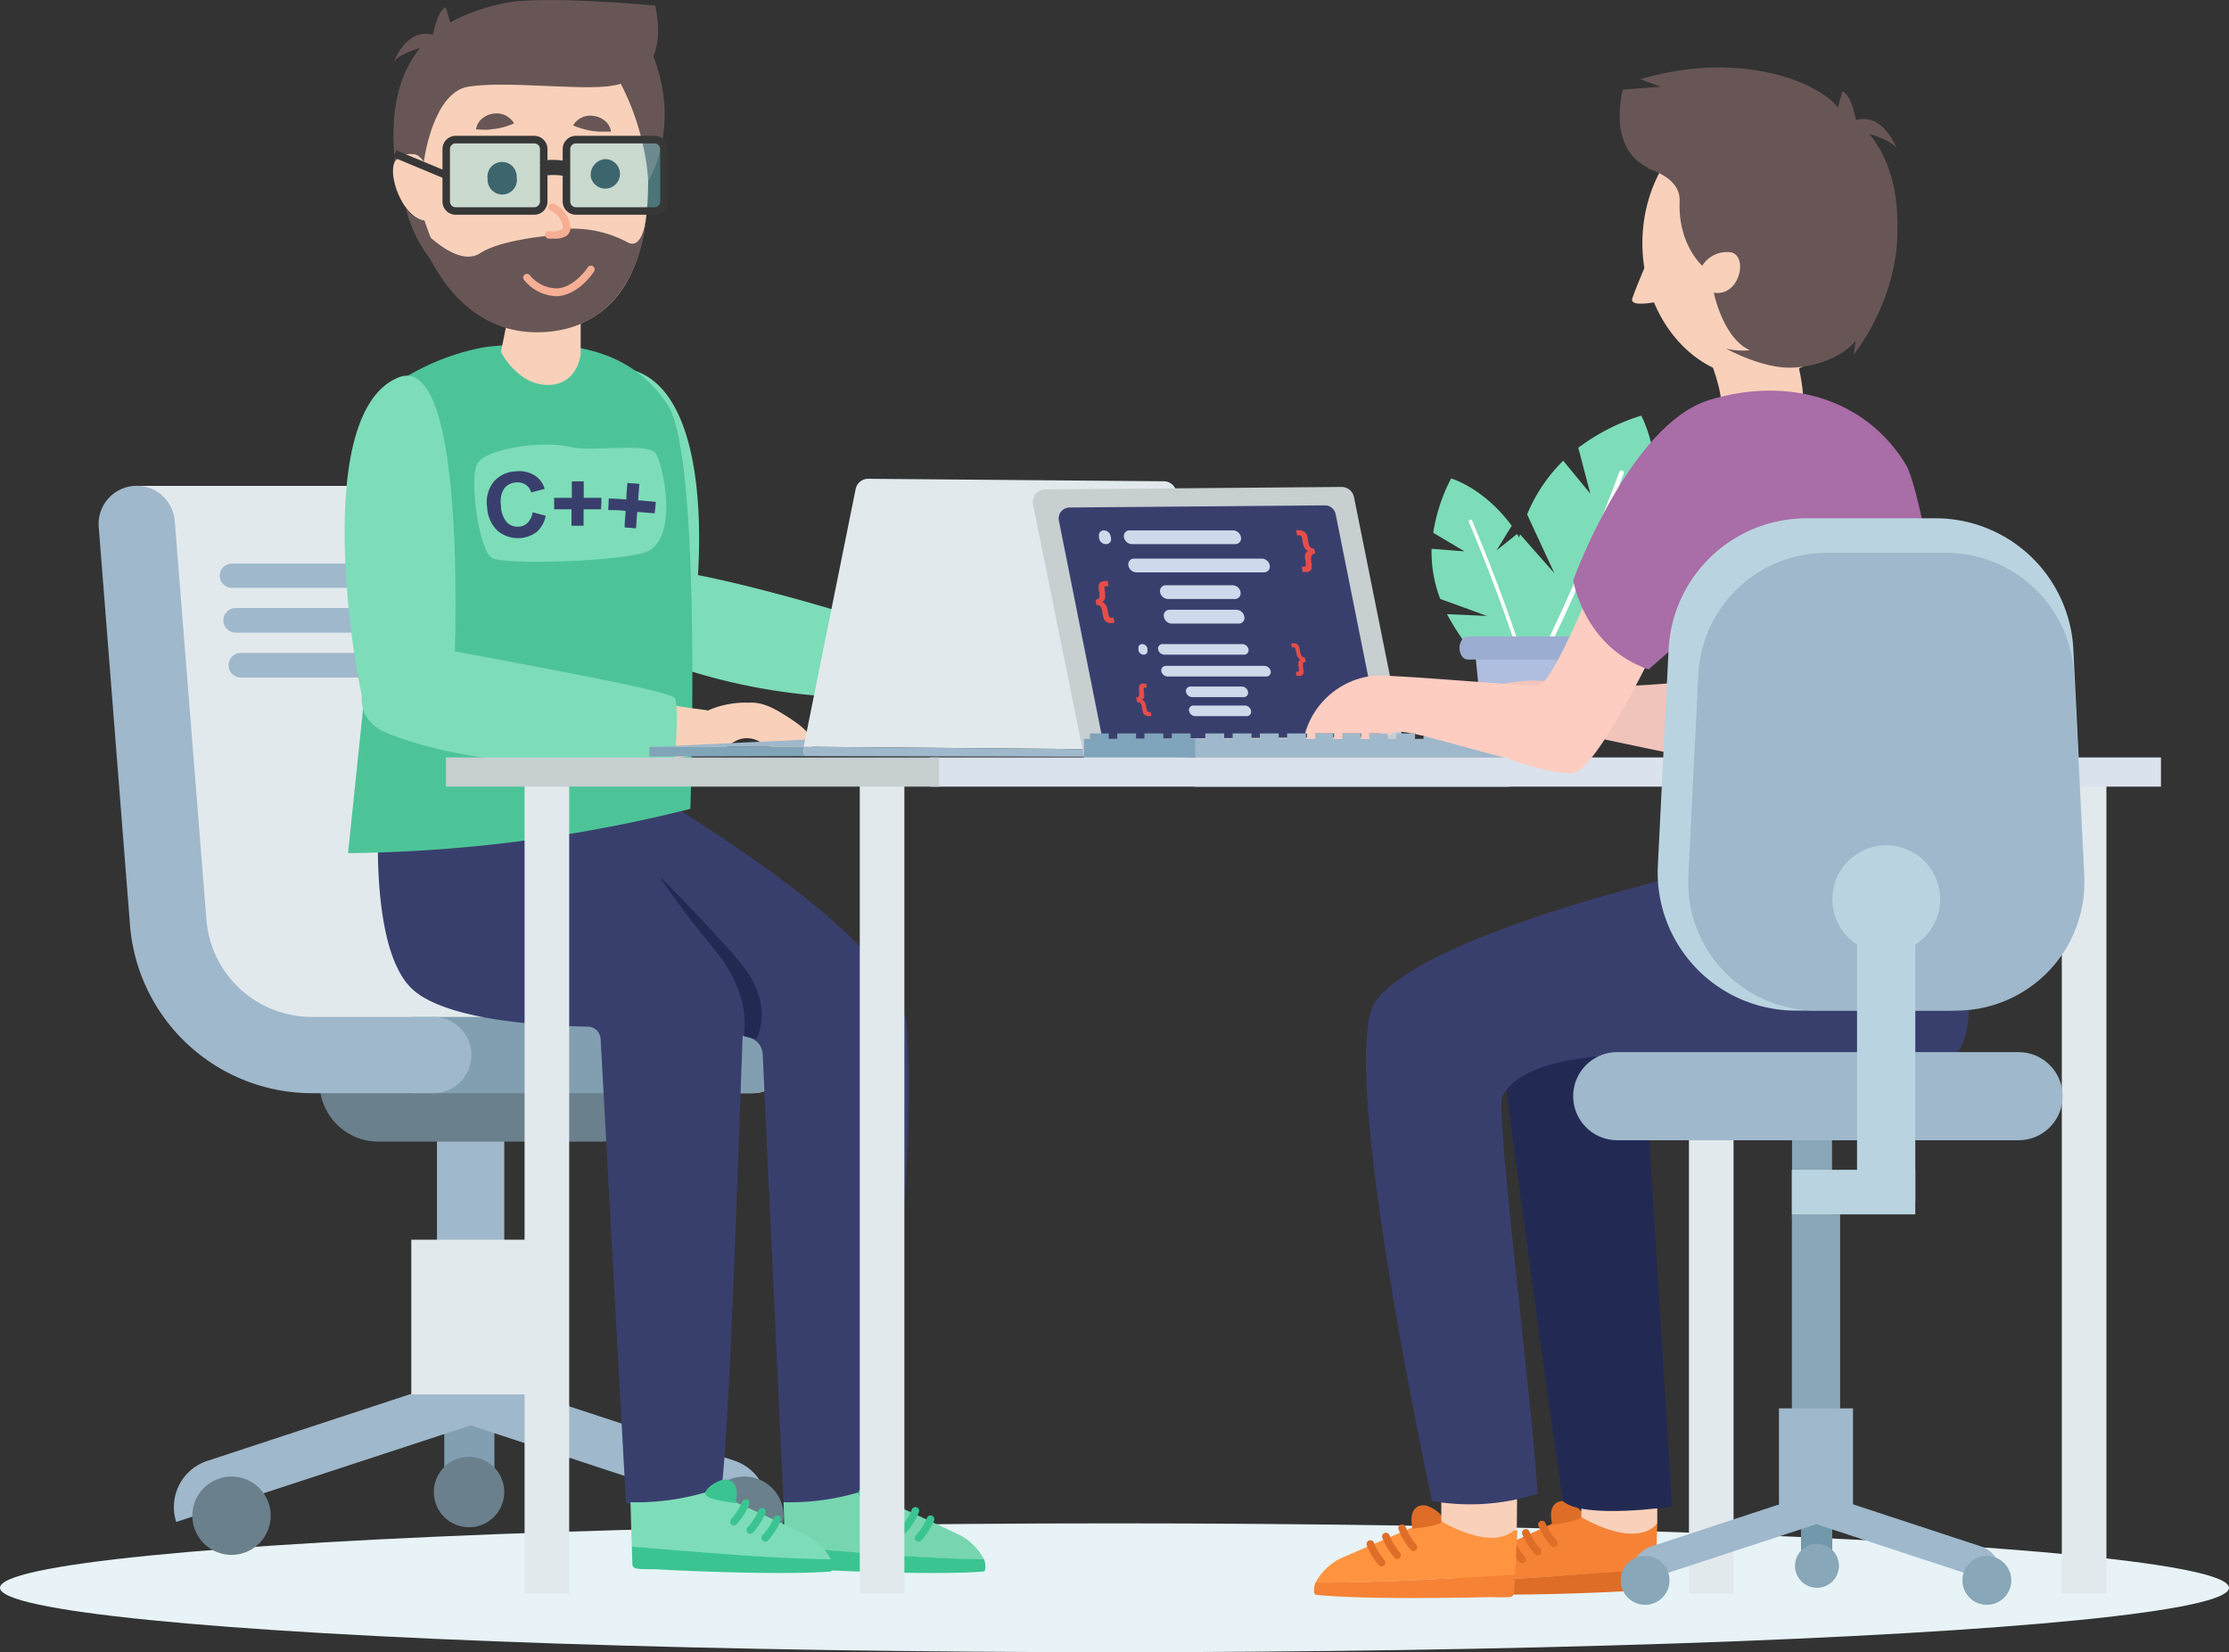 <?xml version="1.0" encoding="UTF-8"?> <svg xmlns="http://www.w3.org/2000/svg" viewBox="0 0 270.92 200.82"><rect x="0" y="0" width="270.92" height="200.82" fill="#333333" stroke="none"/> <defs> <style>.cls-1{fill:#e7f3f6;}.cls-2{fill:#7dddb8;}.cls-3{fill:#fff;}.cls-4{fill:#afbddf;}.cls-5{fill:#9badd0;}.cls-6{fill:#9fb8cb;}.cls-7{fill:#e2e9ed;}.cls-8{fill:#6a808c;}.cls-9{fill:#829fb2;}.cls-10{fill:#393f6d;}.cls-11{fill:#f9d1ba;}.cls-12{fill:#cbdcdd;}.cls-13{fill:#4dc498;}.cls-14{fill:#685656;}.cls-15{fill:#222a54;}.cls-16{fill:#80a4b8;}.cls-17{fill:#77d6b0;}.cls-18{fill:#3bc491;}.cls-19{fill:#f68236;}.cls-20{fill:#de6d27;}.cls-21{fill:#ff9440;}.cls-22{fill:#c7cfd1;}.cls-23{fill:#dae2ed;}.cls-24{fill:#7fa4bb;}.cls-25{fill:#f1c4bb;}.cls-26{fill:#fdcdc1;}.cls-27{fill:#a96da7;}.cls-28{fill:#88a7b8;}.cls-29{fill:#7198ab;}.cls-30{fill:#b9d4e0;}.cls-31{fill:#f6ae94;}.cls-32{fill:#1c1a21;}.cls-33{fill:#373737;}.cls-34{fill:#78eaf5;opacity:0.36;}.cls-35{fill:#ced9eb;}.cls-36{fill:#e64d4a;}</style> </defs> <g id="Слой_2" data-name="Слой 2"> <g id="layer_1" data-name="layer 1"> <ellipse class="cls-1" cx="135.46" cy="193" rx="135.46" ry="7.83"></ellipse> <path class="cls-2" d="M190.39,79.44l-.14.06c-.61-.33-1.21-.68-1.8-1l-.49-.29-.24-.14q-2-1.17-3.75-2.41l-.46-.32-.19-.14a42.59,42.59,0,0,1,1.43-10.25l4.17,4.72-3.31-7.14A19.72,19.72,0,0,1,190,56l3.29,4-1.46-5.57a25.14,25.14,0,0,1,7.65-3.91s2.59,4.63,1.64,12l-4.23.95,4,.49a31.25,31.25,0,0,1-2.45,7.53A16,16,0,0,1,190.39,79.44Z"></path> <path class="cls-3" d="M197.34,57.57c-.05.14-3.78,10.32-8.89,20.91l-.49-.29c5.1-10.54,8.81-20.68,8.86-20.83a.28.28,0,0,1,.36-.16A.28.28,0,0,1,197.34,57.57Z"></path> <path class="cls-2" d="M186.75,79.62h0c-.52.17-1,.32-1.56.47l-.42.12-.21.06c-1.14.32-2.27.6-3.38.83l-.43.09-.18,0a31.93,31.93,0,0,1-4.7-6.54l4.86.22-5.68-2.07A15.93,15.93,0,0,1,174,66.71l4,.31-3.8-2.26a21.27,21.27,0,0,1,2.17-6.6s3.92,1.08,7.37,5.75l-1.85,3,2.49-2A24.3,24.3,0,0,1,187,70.41,13.62,13.62,0,0,1,186.75,79.62Z"></path> <path class="cls-3" d="M178.94,63.29c0,.11,3.43,7.94,6.25,16.8l-.42.12c-2.81-8.82-6.19-16.62-6.23-16.73a.22.22,0,0,1,.11-.3A.21.21,0,0,1,178.94,63.29Z"></path> <polygon class="cls-4" points="193.01 91.75 180.54 91.75 179.24 78.77 194.32 78.77 193.01 91.75"></polygon> <path class="cls-5" d="M195.16,80.17H178.39c-.55,0-1-.63-1-1.41h0c0-.77.45-1.41,1-1.41h16.77c.56,0,1,.64,1,1.41h0C196.17,79.54,195.72,80.17,195.16,80.17Z"></path> <rect class="cls-6" x="53.11" y="136.98" width="8.18" height="18.81"></rect> <path class="cls-7" d="M96.08,128.25a4.63,4.63,0,0,1-4.63,4.63H52.87L50.1,132c-7-2.21-24.74-8-25.93-9.87-1.48-2.32-7.94-63.07-7.94-63.07H54.8a4.64,4.64,0,0,1,5,4.25l3.85,48.51a12.86,12.86,0,0,0,12.75,11.78H91.45A4.63,4.63,0,0,1,96.08,128.25Z"></path> <path class="cls-8" d="M72.93,138.77H46a7.16,7.16,0,0,1-7.16-7.16H80.09A7.16,7.16,0,0,1,72.93,138.77Z"></path> <path class="cls-9" d="M96.08,128.25a4.63,4.63,0,0,1-4.63,4.63H50.1v-9.27H91.45A4.63,4.63,0,0,1,96.08,128.25Z"></path> <path class="cls-6" d="M52.87,132.88H37.81a22.19,22.19,0,0,1-22-20.32L12,64.05a4.63,4.63,0,0,1,9.24-.73l3.85,48.51a12.85,12.85,0,0,0,12.75,11.78H52.87a4.64,4.64,0,0,1,0,9.27Z"></path> <path class="cls-6" d="M52.83,71.46H28.2A1.5,1.5,0,0,1,26.7,70h0a1.5,1.5,0,0,1,1.5-1.5H52.83a1.5,1.5,0,0,1,1.5,1.5h0A1.5,1.5,0,0,1,52.83,71.46Z"></path> <path class="cls-6" d="M53.29,76.9H28.65a1.5,1.5,0,0,1-1.5-1.49h0a1.5,1.5,0,0,1,1.5-1.5H53.29a1.5,1.5,0,0,1,1.5,1.5h0A1.5,1.5,0,0,1,53.29,76.9Z"></path> <path class="cls-9" d="M54,167.65h6.09a0,0,0,0,1,0,0v12.19a1.74,1.74,0,0,1-1.74,1.74H55.7A1.74,1.74,0,0,1,54,179.84V167.65A0,0,0,0,1,54,167.65Z"></path> <path class="cls-6" d="M93,185a5.91,5.91,0,0,0-3.77-7.46l-27.6-9.08V156.1h-9.2v12.52l-27.22,8.95A5.91,5.91,0,0,0,21.42,185L57.2,173.26h0Z"></path> <path class="cls-8" d="M85.72,184.21A4.76,4.76,0,1,1,90.48,189,4.76,4.76,0,0,1,85.72,184.21Z"></path> <path class="cls-6" d="M53.92,82.35H29.28a1.5,1.5,0,0,1-1.5-1.5h0a1.5,1.5,0,0,1,1.5-1.49H53.92a1.5,1.5,0,0,1,1.5,1.49h0A1.5,1.5,0,0,1,53.92,82.35Z"></path> <path class="cls-8" d="M61.29,181.36A4.28,4.28,0,1,0,57,185.64,4.28,4.28,0,0,0,61.29,181.36Z"></path> <rect class="cls-7" x="49.99" y="150.69" width="14.43" height="18.81"></rect> <path class="cls-8" d="M32.9,184.21A4.76,4.76,0,1,0,28.14,189,4.76,4.76,0,0,0,32.9,184.21Z"></path> <path class="cls-10" d="M110.17,124.42c1.41,16-2.8,49.31-3.94,56.75,0,0-5.85,3.23-11,1.39l-2.53-54.45a2.21,2.21,0,0,0-1.65-2L65,119.26H61.11L56.19,99.87s25.58-3.54,26.31-1.54C82.67,98.8,109.26,114.17,110.17,124.42Z"></path> <path class="cls-10" d="M90.39,122.71c-.66,16.68-1.7,52.11-2.85,59.55,0,0-6.32,2.21-11.46.37L73,126.25a1.58,1.58,0,0,0-1.55-1.46c-4.34-.06-17.24-.57-21.44-4.66-5-4.84-4-20.35-4-20.35S63.29,96.33,64,98.33C64.18,98.8,90.8,112.42,90.39,122.71Z"></path> <path class="cls-2" d="M77,45c11.58,3.62,7.5,33.49,6.28,34.41s-10.07,4.09-10.57,1.58S68,42.12,77,45Z"></path> <path class="cls-11" d="M84.17,80.92c17.41,4.16,29.72,2.55,29.72,2.55l-.47-5.09s-16.08-3.84-23.58-6.6C88.2,71.17,82.25,80.46,84.17,80.92Z"></path> <path class="cls-2" d="M82.13,81a72.23,72.23,0,0,0,27.52,3.67s.31-6.62-.35-7.64-17.86-6-25.59-7.33C81,69.28,74.5,78.46,82.13,81Z"></path> <path class="cls-12" d="M110.37,84.86l-.25-7.62a.66.66,0,0,0-.48-.62L107.45,76a.67.67,0,0,0-.87.61l-.49,8.57a.67.67,0,0,0,.75.71l2.92-.3A.67.67,0,0,0,110.37,84.86Z"></path> <path class="cls-13" d="M58.94,42.19A28.87,28.87,0,0,0,45,49s6.28,3.05,1.5,14.38L42.3,103.7a177.59,177.59,0,0,0,41.61-5.38s1.45-42.64-2.74-49.07C76.53,42.13,68.63,41.09,58.94,42.19Z"></path> <path class="cls-11" d="M62,37.18l-1.11,5.61s2,4,5.69,4,4-3.78,4-3.78v-5.8Z"></path> <path class="cls-2" d="M69.36,54.34c2.55.64,9.4-.61,10.34.77s3,11-1.6,12.13-16.74,1.37-18.29.6S57,58.31,58,56.4,66,53.51,69.36,54.34Z"></path> <path class="cls-11" d="M78.78,22c0,10.13-3.44,18.34-13.86,18.34-7.65,0-13.85-8.21-13.85-18.34S57.27,3.61,64.92,3.61,78.78,11.82,78.78,22Z"></path> <path class="cls-11" d="M52.9,19.59s-3.84-2.05-4.9,0,1.59,8.46,4.9,7.09S52.9,19.59,52.9,19.59Z"></path> <path class="cls-14" d="M74.41,8.33A30.8,30.8,0,0,1,78.8,22s4.82-7.7-.58-17.72Z"></path> <path class="cls-14" d="M51.51,19.68s1.06-8.47,5.43-9.15,12.43.34,16.55,0C81.17,9.9,80.16,3,79.63.68c0,0-13.95-1.34-18.59-.25S46.35,4.2,48,19.59C48,19.59,50.18,17.49,51.51,19.68Z"></path> <path class="cls-14" d="M49.29,25.15a16.44,16.44,0,0,0,4.88,8.37S51.94,28,51.61,26.84A3.23,3.23,0,0,1,49.29,25.15Z"></path> <path class="cls-14" d="M57.86,15.72a2,2,0,0,1,.74-1.3,2.58,2.58,0,0,1,1.32-.6A2.45,2.45,0,0,1,62.48,15a9.57,9.57,0,0,1-2.27.67c-.33,0-.66.08-1,.1S58.41,15.75,57.86,15.72Z"></path> <path class="cls-14" d="M74.26,16c-.55,0-1,0-1.33,0s-.69-.05-1-.09a8.68,8.68,0,0,1-1-.22,7.92,7.92,0,0,1-1.27-.45,2.43,2.43,0,0,1,2.56-1.14,2.66,2.66,0,0,1,1.32.6A2,2,0,0,1,74.26,16Z"></path> <path class="cls-2" d="M48.32,45.92c-11.16,4.79-4.63,39.82-3.66,41,3.91,4.77,10.2-.7,10.43-3.25S57,42.18,48.32,45.92Z"></path> <path class="cls-11" d="M55.14,90a66.39,66.39,0,0,0,31.13,1.5L86,86.34S68.57,84.15,61.2,81.07C59.58,80.39,53.24,89.41,55.14,90Z"></path> <path class="cls-2" d="M47.34,89.24C61.91,94.86,82,92.49,82,92.49s.6-6.61,0-7.65S57.07,79.65,49.41,78C46.76,77.46,39.83,86.34,47.34,89.24Z"></path> <path class="cls-15" d="M90.39,125.92s1.13-4.8-3.41-10.33c-5.5-6.69-6.82-9.1-6.82-9.1s9.53,9.6,11,12.13c2.74,4.64.72,7.7.72,7.7Z"></path> <path class="cls-14" d="M51.07,5.83s-2.92.81-3.25,1.82c0,0,1.47-4.3,4.8-3.42,0,0,.47-2.84,1.55-3.35L55,3.61Z"></path> <path class="cls-11" d="M95.94,87.27c-1.57-1-3.13-2-5-1.85-2.56-.15-7.84,1.08-6.94,4.35.51,1.83,2,2,3.28,1.56.68-.21,1.91-1.29,2.6-1.46a3,3,0,0,1,2.49.31,14.18,14.18,0,0,0,3.27,1.29c.92.22,2.6.68,3-.57C99.22,89.41,96.93,87.92,95.94,87.27Z"></path> <path class="cls-7" d="M136.77,91.1l-39.09-.33L104,59.44a1.54,1.54,0,0,1,1.52-1.24l35.95.3a1.55,1.55,0,0,1,1.5,1.85Z"></path> <polygon class="cls-6" points="97.85 89.9 78.94 90.8 97.68 90.77 97.85 89.9"></polygon> <polygon class="cls-16" points="78.94 90.8 78.93 91.96 97.67 91.91 97.68 90.77 78.94 90.8"></polygon> <polygon class="cls-6" points="136.77 91.1 97.68 90.77 97.67 91.91 136.76 91.99 136.77 91.1"></polygon> <path class="cls-17" d="M119.61,189.57c-4.64,0-11.87-.56-17.61-1h-.15c-2.59-.21-4.87-.41-6.45-.56l-.16-5.41a29.78,29.78,0,0,0,9.75-1.39s8.81,4,11.7,5.4A7,7,0,0,1,119.61,189.57Z"></path> <path class="cls-18" d="M101.85,188.53H102c5.74.47,13,1,17.61,1a2.6,2.6,0,0,1,.13,1.26.28.28,0,0,1-.26.24c-5.35.41-16.35,0-21.38-.29-.93,0-1.69,0-2.15-.08a.55.55,0,0,1-.49-.52L95.4,188C97,188.12,99.26,188.32,101.85,188.53Z"></path> <path class="cls-18" d="M108,182.7s-3-.32-3.59-.92,1.39-1.93,2.3-1.94S108.51,180.55,108,182.7Z"></path> <path class="cls-18" d="M107.82,185.43a.49.49,0,0,1-.34-.14.46.46,0,0,1,0-.65,7.38,7.38,0,0,0,1.34-2.13.47.47,0,0,1,.6-.25.46.46,0,0,1,.25.6,8.33,8.33,0,0,1-1.57,2.45A.47.47,0,0,1,107.82,185.43Z"></path> <path class="cls-18" d="M109.78,186.44a.46.46,0,0,1-.31-.79,7.5,7.5,0,0,0,1.35-2.13.46.46,0,1,1,.84.36,8.12,8.12,0,0,1-1.56,2.44A.47.47,0,0,1,109.78,186.44Z"></path> <path class="cls-18" d="M111.64,187.4a.46.46,0,0,1-.31-.79,7.37,7.37,0,0,0,1.35-2.13.46.46,0,0,1,.6-.24.47.47,0,0,1,.25.6,8.46,8.46,0,0,1-1.57,2.44A.47.47,0,0,1,111.64,187.4Z"></path> <path class="cls-2" d="M101,189.57c-4.64,0-11.87-.56-17.61-1h-.15c-2.59-.21-4.87-.41-6.45-.56l-.16-5.41a29.78,29.78,0,0,0,9.75-1.39s8.81,4,11.7,5.4A7,7,0,0,1,101,189.57Z"></path> <path class="cls-18" d="M83.25,188.53h.15c5.74.47,13,1,17.61,1a2.49,2.49,0,0,1,.13,1.26.28.28,0,0,1-.26.24c-5.35.41-16.35,0-21.38-.29-.93,0-1.69,0-2.15-.08a.55.55,0,0,1-.49-.52L76.8,188C78.38,188.12,80.66,188.32,83.25,188.53Z"></path> <path class="cls-18" d="M89.41,182.7s-3-.32-3.59-.92,1.39-1.93,2.3-1.94S89.91,180.55,89.41,182.7Z"></path> <path class="cls-18" d="M89.22,185.43a.51.51,0,0,1-.34-.14.46.46,0,0,1,0-.65,7.38,7.38,0,0,0,1.34-2.13.47.47,0,0,1,.6-.25.46.46,0,0,1,.25.6,8.33,8.33,0,0,1-1.57,2.45A.47.47,0,0,1,89.22,185.43Z"></path> <path class="cls-18" d="M91.18,186.44a.46.46,0,0,1-.31-.79,7.5,7.5,0,0,0,1.35-2.13.46.46,0,0,1,.84.36,8.12,8.12,0,0,1-1.56,2.44A.47.47,0,0,1,91.18,186.44Z"></path> <path class="cls-18" d="M93,187.4a.46.46,0,0,1-.31-.79,7.14,7.14,0,0,0,1.35-2.13.46.46,0,0,1,.6-.24.47.47,0,0,1,.25.6,8.46,8.46,0,0,1-1.57,2.44A.47.47,0,0,1,93,187.4Z"></path> <path class="cls-14" d="M78.5,26.63s-.41,3.9-2.27,2.8A14,14,0,0,0,69,27.81a3.08,3.08,0,0,1-2.25.84s-5.94.51-8.37,2.12c-3.07,2-7.86-3.71-7.86-3.71S54,40.83,65.84,40.38C77.9,39.91,78.5,26.63,78.5,26.63Z"></path> <rect class="cls-7" x="205.28" y="93.84" width="5.42" height="99.87"></rect> <rect class="cls-7" x="250.6" y="93.84" width="5.42" height="99.87"></rect> <path class="cls-19" d="M177.07,192.19c4.64-.05,11.86-.55,17.6-1l.15,0c2.59-.2,4.87-.41,6.45-.55l.16-5.42a29.85,29.85,0,0,1-9.75-1.39s-8.81,4-11.7,5.41A6.93,6.93,0,0,0,177.07,192.19Z"></path> <path class="cls-20" d="M194.82,191.15l-.15,0c-5.74.47-13,1-17.6,1a2.51,2.51,0,0,0-.14,1.26.3.3,0,0,0,.26.25c5.35.4,16.35,0,21.39-.3.92,0,1.69,0,2.15-.08a.54.54,0,0,0,.48-.52l.06-2.2C199.69,190.74,197.41,191,194.82,191.15Z"></path> <path class="cls-20" d="M188.66,185.33s3-.33,3.59-.93-1.38-1.93-2.3-1.94S188.17,183.17,188.66,185.33Z"></path> <path class="cls-20" d="M188.85,188.05a.48.48,0,0,0,.34-.14.47.47,0,0,0,0-.65,7.26,7.26,0,0,1-1.35-2.13.46.46,0,0,0-.6-.24.46.46,0,0,0-.25.6,8.46,8.46,0,0,0,1.57,2.44A.47.47,0,0,0,188.85,188.05Z"></path> <path class="cls-20" d="M186.89,189.06a.47.47,0,0,0,.33-.14.45.45,0,0,0,0-.65,7.15,7.15,0,0,1-1.34-2.13.46.46,0,0,0-.6-.24.45.45,0,0,0-.25.6,8.46,8.46,0,0,0,1.57,2.44A.47.47,0,0,0,186.89,189.06Z"></path> <path class="cls-20" d="M185,190a.43.43,0,0,0,.33-.14.45.45,0,0,0,0-.65,7.76,7.76,0,0,1-1.35-2.12.46.46,0,1,0-.84.35,8.23,8.23,0,0,0,1.57,2.44A.45.45,0,0,0,185,190Z"></path> <path class="cls-11" d="M201.43,185.18l0-7.36-9.23-2v8.59S198.67,188.38,201.43,185.18Z"></path> <path class="cls-21" d="M159.9,192.36c4.64.07,11.87-.24,17.62-.56h.15c2.6-.13,4.88-.28,6.46-.38l.31-5.41a29.75,29.75,0,0,1-9.71-1.65s-8.91,3.79-11.84,5.09A7,7,0,0,0,159.9,192.36Z"></path> <path class="cls-19" d="M177.67,191.79h-.15c-5.75.32-13,.63-17.62.56a2.49,2.49,0,0,0-.17,1.26.29.29,0,0,0,.25.25c5.34.55,16.35.38,21.39.27a20.23,20.23,0,0,0,2.15,0,.53.53,0,0,0,.49-.51l.12-2.2C182.55,191.51,180.27,191.66,177.67,191.79Z"></path> <path class="cls-20" d="M171.67,185.81s3-.25,3.61-.84-1.33-2-2.25-2S171.23,183.63,171.67,185.81Z"></path> <path class="cls-20" d="M171.79,188.54a.51.51,0,0,0,.34-.14.47.47,0,0,0,0-.65,7.38,7.38,0,0,1-1.29-2.16.46.46,0,0,0-.59-.26.45.45,0,0,0-.26.59,8.13,8.13,0,0,0,1.5,2.49A.53.53,0,0,0,171.79,188.54Z"></path> <path class="cls-20" d="M169.8,189.5a.51.51,0,0,0,.34-.14.47.47,0,0,0,0-.65,7.65,7.65,0,0,1-1.29-2.16.46.46,0,0,0-.85.33,8,8,0,0,0,1.5,2.48A.47.47,0,0,0,169.8,189.5Z"></path> <path class="cls-20" d="M167.91,190.41a.49.49,0,0,0,.34-.14.46.46,0,0,0,0-.65,7.63,7.63,0,0,1-1.29-2.16.46.46,0,0,0-.85.33,8.36,8.36,0,0,0,1.5,2.49A.53.53,0,0,0,167.91,190.41Z"></path> <path class="cls-11" d="M184.36,185.68l.06-7.36-9.24-2v8.59S181.6,188.87,184.36,185.68Z"></path> <path class="cls-22" d="M131.78,92.08l39.09-.32-6.3-31.33A1.54,1.54,0,0,0,163,59.19l-35.94.3a1.54,1.54,0,0,0-1.5,1.85Z"></path> <path class="cls-10" d="M134,89.84l33.76-.28L162.34,62.5A1.33,1.33,0,0,0,161,61.43l-31,.26a1.33,1.33,0,0,0-1.3,1.59Z"></path> <rect class="cls-7" x="63.76" y="93.84" width="5.42" height="99.87"></rect> <rect class="cls-7" x="104.5" y="93.84" width="5.42" height="99.87"></rect> <rect class="cls-23" x="145.23" y="92.07" width="117.42" height="3.55"></rect> <rect class="cls-6" x="145.3" y="89.81" width="39.48" height="2.28"></rect> <rect class="cls-24" x="132.47" y="89.15" width="2.29" height="0.97"></rect> <rect class="cls-24" x="135.79" y="89.15" width="2.29" height="0.97"></rect> <rect class="cls-24" x="139.1" y="89.15" width="2.29" height="0.97"></rect> <rect class="cls-24" x="142.42" y="89.15" width="2.29" height="0.97"></rect> <rect class="cls-6" x="146.5" y="89.15" width="2.29" height="0.97"></rect> <rect class="cls-6" x="149.82" y="89.15" width="2.29" height="0.97"></rect> <rect class="cls-6" x="153.13" y="89.15" width="2.29" height="0.97"></rect> <rect class="cls-6" x="156.44" y="89.15" width="2.29" height="0.97"></rect> <rect class="cls-6" x="159.76" y="89.15" width="2.28" height="0.97"></rect> <rect class="cls-6" x="163.08" y="89.15" width="2.28" height="0.97"></rect> <rect class="cls-6" x="166.39" y="89.15" width="2.28" height="0.97"></rect> <rect class="cls-6" x="169.71" y="89.15" width="2.28" height="0.97"></rect> <rect class="cls-6" x="173.02" y="89.15" width="2.28" height="0.97"></rect> <rect class="cls-6" x="176.33" y="89.15" width="2.29" height="0.97"></rect> <rect class="cls-6" x="179.64" y="89.15" width="2.29" height="0.97"></rect> <polygon class="cls-24" points="145.3 92.08 131.75 92.24 131.75 89.81 145.29 89.81 145.3 92.08"></polygon> <path class="cls-15" d="M180.79,115.18s6.15,46.92,9.16,67.28c2.45,2.25,13.28.67,13.28.67l-4.15-66.66Z"></path> <path class="cls-11" d="M207.73,43.44s1.8,4.39,1.42,6.19c0,0,7.91,2.16,9.46.87s-.69-8.61-.69-8.61Z"></path> <path class="cls-10" d="M236.5,104.6s6.45,21.67,0,24.51-48.38-6.27-53.9,4.14c-.9,1.7,3.8,38.56,4.27,48.33a27,27,0,0,1-12.81.88s-11.75-54.21-6.83-60.79C174,112.59,212,104.6,212,104.6Z"></path> <path class="cls-25" d="M179.64,84.08a17.51,17.51,0,0,1,10.28-1c5.81,1.16,20.78-.85,20.78-.85s-.91,10.4-1.3,10.53-22.06-4.47-25.16-5.27A8.08,8.08,0,0,1,179.64,84.08Z"></path> <path class="cls-26" d="M200.89,79.25s-7,14.64-9.81,14.74c-2.22.07-5.85-1.06-8.3-1.91L173,89.43c-.37-.06-.71-.13-1-.2v-.08h-.44a9.41,9.41,0,0,0-1.85-.23,2.54,2.54,0,0,0-1,.55v-.32h-2.28v.66h-1v-.66h-2.28v.66h-1v-.66h-2.29v.66h-1v-.66h-.24a9.75,9.75,0,0,1,8.19-7c1.81-.26,18.33,1.29,20.13,1.16s6.85-12.9,6.85-12.9Z"></path> <path class="cls-27" d="M191.21,70.54s1.29,8.12,9.16,10.83l3.1-2.71s5.42,18.2-1.55,27c0,0,18.71,4.52,38.84,1.55,0,0-6.25-46-9.1-50.71-4.84-8-14.26-10.84-23.93-7.87S191.21,70.54,191.21,70.54Z"></path> <rect class="cls-28" x="217.81" y="137.72" width="4.86" height="10.55" transform="translate(440.48 285.99) rotate(180)"></rect> <rect class="cls-28" x="217.78" y="147.61" width="5.87" height="26.95" transform="translate(441.44 322.17) rotate(180)"></rect> <path class="cls-29" d="M220.36,181.77h1a1.42,1.42,0,0,1,1.42,1.42v7.27a0,0,0,0,1,0,0h-3.8a0,0,0,0,1,0,0v-7.27A1.42,1.42,0,0,1,220.36,181.77Z" transform="translate(441.68 372.23) rotate(180)"></path> <path class="cls-6" d="M198.39,192.61a3.69,3.69,0,0,1,2.35-4.65L218,182.29v-7.73h5.74v7.81l17,5.59a3.69,3.69,0,0,1,2.35,4.65l-22.33-7.34h0Z"></path> <circle class="cls-28" cx="199.95" cy="192.1" r="2.97"></circle> <circle class="cls-28" cx="241.49" cy="192.1" r="2.97"></circle> <path class="cls-28" d="M218.17,190.32a2.67,2.67,0,1,1,2.67,2.68A2.67,2.67,0,0,1,218.17,190.32Z"></path> <rect class="cls-6" x="216.22" y="171.18" width="9" height="11.74" transform="translate(441.44 354.11) rotate(180)"></rect> <path class="cls-30" d="M218.26,122.84h18.28a16.77,16.77,0,0,0,16.75-17.61L252,78.9A16.77,16.77,0,0,0,235.23,63H219.57A16.78,16.78,0,0,0,202.81,78.9l-1.31,26.33A16.79,16.79,0,0,0,218.26,122.84Z"></path> <path class="cls-4" d="M220.35,108.26a7,7,0,1,1,7.05,7A7,7,0,0,1,220.35,108.26Z"></path> <path class="cls-6" d="M220.77,122.84h17a15.58,15.58,0,0,0,15.55-16.35L252.08,82a15.58,15.58,0,0,0-15.56-14.8H222A15.58,15.58,0,0,0,206.42,82l-1.21,24.45A15.58,15.58,0,0,0,220.77,122.84Z"></path> <path class="cls-30" d="M222.71,109.3a6.55,6.55,0,1,1,6.54,6.55A6.54,6.54,0,0,1,222.71,109.3Z"></path> <path class="cls-6" d="M196.57,138.6h48.77a5.36,5.36,0,0,0,5.36-5.35h0a5.36,5.36,0,0,0-5.36-5.36H196.57a5.36,5.36,0,0,0-5.36,5.36h0A5.36,5.36,0,0,0,196.57,138.6Z"></path> <rect class="cls-30" x="225.71" y="108.26" width="7.08" height="37.77" transform="translate(458.5 254.3) rotate(180)"></rect> <rect class="cls-30" x="217.78" y="142.19" width="15.01" height="5.42" transform="translate(450.57 289.8) rotate(180)"></rect> <rect class="cls-23" x="113.04" y="92.07" width="70.36" height="3.55"></rect> <polygon class="cls-22" points="114.12 95.62 54.2 95.62 54.2 92.07 114.12 92.08 114.12 95.62"></polygon> <path class="cls-11" d="M213.51,13.26c-7.68,0-13.89,7.31-13.89,16.33a19.43,19.43,0,0,0,.24,3c-.54,1.28-1.2,2.88-1.46,3.68s1.23.72,2.63.48c2.26,5.44,7,9.19,12.48,9.19,7.67,0,13.89-7.31,13.89-16.33S221.18,13.26,213.51,13.26Z"></path> <path class="cls-14" d="M230.19,24.22a5.45,5.45,0,0,1-3-1.66,33.07,33.07,0,0,0-12.07-8.11,7,7,0,0,1-2.83-1.88,14.71,14.71,0,0,0-3.8,1.14c-3.38,1.56-4.85,4-7.52,6.26a8.17,8.17,0,0,1-.68.52c2.2.73,3.94,1.94,3.86,4-.21,5.24,2.75,7.81,2.75,7.81a3.53,3.53,0,0,1,3.4-1.64c2.25.32,1.19,5.46-2,4.91,0,0,1.11,5.53,4.38,7a8.46,8.46,0,0,1-2.89-.2s4.15,2.32,7.67,2.32,6.8-1.59,8.09-3.29c0,0-.08.46-.23,1.68,0,0,6.18-7.55,5.16-17C230.39,25.39,230.3,24.8,230.19,24.22Z"></path> <path class="cls-14" d="M227.16,16.26s3.06.86,3.41,1.92c0,0-1.54-4.52-5-3.59,0,0-.49-3-1.63-3.51l-.57,2c-2-2.83-11.49-7.15-24-3.45,0,0,1,.38,2.49.91-2.69.18-4.63.36-4.63.36-.55,2.44-1.61,9.68,6.45,10.34,4.32.36,12.79-.71,17.38,0s5.7,9.61,5.7,9.61c1.39-2.3,3.68-.1,3.68-.1.75-7-.81-11.51-3.22-14.45Z"></path> <path class="cls-31" d="M67.53,36a5.27,5.27,0,0,1-3.8-1.93.45.45,0,0,1,0-.65.46.46,0,0,1,.64,0,4.27,4.27,0,0,0,3.43,1.63c2.12-.2,3.61-2.52,3.63-2.54a.46.46,0,0,1,.63-.15.47.47,0,0,1,.14.64c-.07.11-1.75,2.72-4.31,3Z"></path> <path class="cls-31" d="M67.24,29a4.29,4.29,0,0,1-.61,0,.46.46,0,0,1,.13-.91,2.48,2.48,0,0,0,1.54-.21.31.31,0,0,0,.11-.27,2.52,2.52,0,0,0-1.46-2,.44.44,0,0,1-.22-.6.45.45,0,0,1,.6-.23,3.43,3.43,0,0,1,2,2.86,1.22,1.22,0,0,1-.43,1A2.59,2.59,0,0,1,67.24,29Z"></path> <path class="cls-32" d="M71.81,21.49a1.79,1.79,0,1,0,1.63-2.14A1.92,1.92,0,0,0,71.81,21.49Z"></path> <path class="cls-32" d="M59.27,21.78a1.78,1.78,0,1,0,3.53-.23,1.78,1.78,0,1,0-3.53.23Z"></path> <path class="cls-33" d="M68.71,21.41a7.7,7.7,0,0,0-2.2-.1l-.9-1.59c.76-.45,2.45-.27,3.39-.12Z"></path> <rect class="cls-34" x="68.85" y="16.97" width="11.85" height="8.68" rx="1.15" transform="translate(149.55 42.62) rotate(180)"></rect> <rect class="cls-34" x="54.24" y="16.97" width="11.85" height="8.68" rx="1.15" transform="translate(120.32 42.62) rotate(180)"></rect> <path class="cls-33" d="M79.55,26.1H70a1.61,1.61,0,0,1-1.61-1.6V18.12A1.61,1.61,0,0,1,70,16.51h9.55a1.61,1.61,0,0,1,1.61,1.61V24.5A1.61,1.61,0,0,1,79.55,26.1ZM70,17.43a.69.69,0,0,0-.69.69V24.5a.69.69,0,0,0,.69.69h9.55a.69.69,0,0,0,.69-.69V18.12a.69.69,0,0,0-.69-.69Z"></path> <path class="cls-33" d="M64.94,26.1H55.38a1.6,1.6,0,0,1-1.6-1.6V18.12a1.61,1.61,0,0,1,1.6-1.61h9.56a1.61,1.61,0,0,1,1.6,1.61V24.5A1.6,1.6,0,0,1,64.94,26.1Zm-9.56-8.67a.69.69,0,0,0-.69.69V24.5a.69.69,0,0,0,.69.69h9.56a.69.69,0,0,0,.69-.69V18.12a.69.69,0,0,0-.69-.69Z"></path> <rect class="cls-33" x="50.66" y="16.63" width="0.92" height="6.76" transform="translate(12.98 59.49) rotate(-67.38)"></rect> <path class="cls-35" d="M150.13,66.14H137.61a1,1,0,0,1-1-.84h0a.69.69,0,0,1,.7-.83h12.52a1,1,0,0,1,1,.83h0A.7.7,0,0,1,150.13,66.14Z"></path> <path class="cls-35" d="M153.63,69.57H138.15a1,1,0,0,1-1-.84h0a.69.69,0,0,1,.7-.83h15.48a1,1,0,0,1,1,.83h0A.7.7,0,0,1,153.63,69.57Z"></path> <path class="cls-35" d="M150.07,72.81H142a1,1,0,0,1-1-.83h0a.7.7,0,0,1,.71-.84h8.07a1,1,0,0,1,1,.84h0A.69.69,0,0,1,150.07,72.81Z"></path> <path class="cls-35" d="M150.54,75.8h-8.08a1,1,0,0,1-1-.84h0a.69.69,0,0,1,.7-.84h8.08a1,1,0,0,1,1,.84h0A.69.69,0,0,1,150.54,75.8Z"></path> <path class="cls-35" d="M134.4,66.14h0a.86.86,0,0,1-.82-.71l0-.26a.58.58,0,0,1,.59-.7h0a.85.85,0,0,1,.82.7l.05.26A.6.6,0,0,1,134.4,66.14Z"></path> <path class="cls-36" d="M159.85,67.31a.85.85,0,0,0-.29.06.28.28,0,0,0-.14.16.62.62,0,0,0-.06.29,4.11,4.11,0,0,0,0,.44,3.45,3.45,0,0,1,.07.73.55.55,0,0,1-.12.33.7.7,0,0,1-.34.2,2,2,0,0,1-.51,0h-.14l-.1-.65a1.41,1.41,0,0,0,.37,0,.23.23,0,0,0,.11-.11.52.52,0,0,0,0-.23c0-.11,0-.32-.08-.63a1.6,1.6,0,0,1,0-.44.76.76,0,0,1,.11-.29A.7.7,0,0,1,159,67a1.58,1.58,0,0,1-.33-.26,1.37,1.37,0,0,1-.24-.45,8.36,8.36,0,0,1-.18-.83,1.24,1.24,0,0,0-.07-.27.39.39,0,0,0-.14-.1,1.65,1.65,0,0,0-.4,0l-.1-.65h.14a2.16,2.16,0,0,1,.57.06.92.92,0,0,1,.35.19.86.86,0,0,1,.23.33,2.52,2.52,0,0,1,.15.63,3.61,3.61,0,0,0,.14.64.7.7,0,0,0,.23.31.79.79,0,0,0,.39.1Z"></path> <path class="cls-36" d="M133.16,72.89a.54.54,0,0,0,.35-.11.47.47,0,0,0,.13-.3,3.42,3.42,0,0,0-.06-.65,3.3,3.3,0,0,1-.05-.62.55.55,0,0,1,.42-.52,1.85,1.85,0,0,1,.55-.06h.14l.1.64a1,1,0,0,0-.38,0,.18.18,0,0,0-.11.1.86.86,0,0,0,0,.27,7.88,7.88,0,0,1,.09.83,1.15,1.15,0,0,1-.1.45,1,1,0,0,1-.25.25,1.21,1.21,0,0,1,.28.21,1.18,1.18,0,0,1,.2.28,1.59,1.59,0,0,1,.14.45c.07.31.11.52.13.63a.41.41,0,0,0,.08.23.24.24,0,0,0,.14.1,1.13,1.13,0,0,0,.39,0l.1.65h-.14a2.24,2.24,0,0,1-.53,0,1.15,1.15,0,0,1-.4-.2.81.81,0,0,1-.23-.33,5.07,5.07,0,0,1-.16-.73,2.88,2.88,0,0,0-.09-.45.92.92,0,0,0-.15-.28.6.6,0,0,0-.19-.17.83.83,0,0,0-.31,0Z"></path> <path class="cls-35" d="M151.19,79.58h-9.68a.8.8,0,0,1-.75-.65h0a.54.54,0,0,1,.55-.64H151a.79.79,0,0,1,.75.64h0A.55.55,0,0,1,151.19,79.58Z"></path> <path class="cls-35" d="M153.9,82.23h-12a.8.8,0,0,1-.75-.64h0a.55.55,0,0,1,.55-.65h12a.8.8,0,0,1,.75.65h0A.54.54,0,0,1,153.9,82.23Z"></path> <path class="cls-35" d="M151.15,84.74H144.9a.8.8,0,0,1-.75-.64h0a.55.55,0,0,1,.55-.65h6.24a.78.78,0,0,1,.75.65h0A.53.53,0,0,1,151.15,84.74Z"></path> <path class="cls-35" d="M151.51,87.05h-6.24a.79.79,0,0,1-.75-.65h0a.53.53,0,0,1,.54-.64h6.25a.78.78,0,0,1,.75.64h0A.54.54,0,0,1,151.51,87.05Z"></path> <path class="cls-35" d="M139,79.58h0a.66.66,0,0,1-.63-.55l0-.2a.45.45,0,0,1,.46-.54h0a.66.66,0,0,1,.63.54l0,.2A.45.45,0,0,1,139,79.58Z"></path> <path class="cls-36" d="M158.71,80.48a.8.8,0,0,0-.22,0,.24.24,0,0,0-.11.13.48.48,0,0,0,0,.22,3.32,3.32,0,0,0,0,.34,3.17,3.17,0,0,1,.06.57.4.4,0,0,1-.1.25.51.51,0,0,1-.26.16,1.79,1.79,0,0,1-.39,0h-.11l-.08-.5a1.57,1.57,0,0,0,.29,0,.14.14,0,0,0,.08-.09.31.31,0,0,0,0-.18c0-.08,0-.24-.06-.48a1,1,0,0,1,0-.35.73.73,0,0,1,.09-.22.42.42,0,0,1,.17-.15,1.24,1.24,0,0,1-.26-.2,1.06,1.06,0,0,1-.19-.35c0-.1-.07-.31-.13-.64a.93.93,0,0,0-.06-.21.31.31,0,0,0-.11-.08,1,1,0,0,0-.31,0l-.08-.49H157a1.68,1.68,0,0,1,.44,0,.69.69,0,0,1,.28.15.68.68,0,0,1,.18.26,2.93,2.93,0,0,1,.11.48,3.07,3.07,0,0,0,.11.5.49.49,0,0,0,.18.23.55.55,0,0,0,.29.09Z"></path> <path class="cls-36" d="M138.07,84.8a.38.38,0,0,0,.27-.08.39.39,0,0,0,.11-.24,2.32,2.32,0,0,0,0-.49,1.92,1.92,0,0,1,0-.49.43.43,0,0,1,.1-.25.44.44,0,0,1,.22-.15,1.53,1.53,0,0,1,.43,0h.11l.08.5a.88.88,0,0,0-.3,0s-.07,0-.08.08a.68.68,0,0,0,0,.21,5.18,5.18,0,0,1,.07.64.75.75,0,0,1-.08.35.67.67,0,0,1-.19.19.87.87,0,0,1,.38.38,1.62,1.62,0,0,1,.11.35c0,.23.08.4.09.48a.74.74,0,0,0,.06.18.25.25,0,0,0,.12.08.89.89,0,0,0,.29,0l.08.5h-.11a1.32,1.32,0,0,1-.4,0,1,1,0,0,1-.32-.15.69.69,0,0,1-.17-.26,3.66,3.66,0,0,1-.13-.56,2.33,2.33,0,0,0-.07-.35.65.65,0,0,0-.11-.22.4.4,0,0,0-.15-.12.72.72,0,0,0-.24,0Z"></path> <path class="cls-10" d="M64.74,62.27l1.59.42a3.55,3.55,0,0,1-1.13,2,3.86,3.86,0,0,1-4.7-.15,4.13,4.13,0,0,1-1.28-2.81A4,4,0,0,1,60,58.57a3.71,3.71,0,0,1,2.76-1.28,3.5,3.5,0,0,1,2.54.72,3,3,0,0,1,.9,1.41l-1.63.44a1.67,1.67,0,0,0-.66-.93,1.79,1.79,0,0,0-1.16-.29,1.93,1.93,0,0,0-1.45.72,2.89,2.89,0,0,0-.41,2.06,3.16,3.16,0,0,0,.71,2.06,1.81,1.81,0,0,0,1.44.54,1.63,1.63,0,0,0,1.08-.47A2.33,2.33,0,0,0,64.74,62.27Z"></path> <path class="cls-10" d="M69.46,63.91v-2l-2.11,0,0-1.4,2.15,0v-2h1.45l0,2,2.15,0c0,.47,0,.93-.05,1.4l-2.12,0c0,.68,0,1.36,0,2Z"></path> <path class="cls-10" d="M75.92,64.11c0-.67.08-1.35.13-2C75.34,62,74.64,62,73.93,62l.06-1.4c.72,0,1.43.06,2.14.11,0-.68.08-1.36.13-2l1.45.1-.15,2L79.7,61c0,.47-.09.94-.13,1.4-.71-.07-1.41-.13-2.12-.18l-.15,2Z"></path> </g> </g> </svg> 
